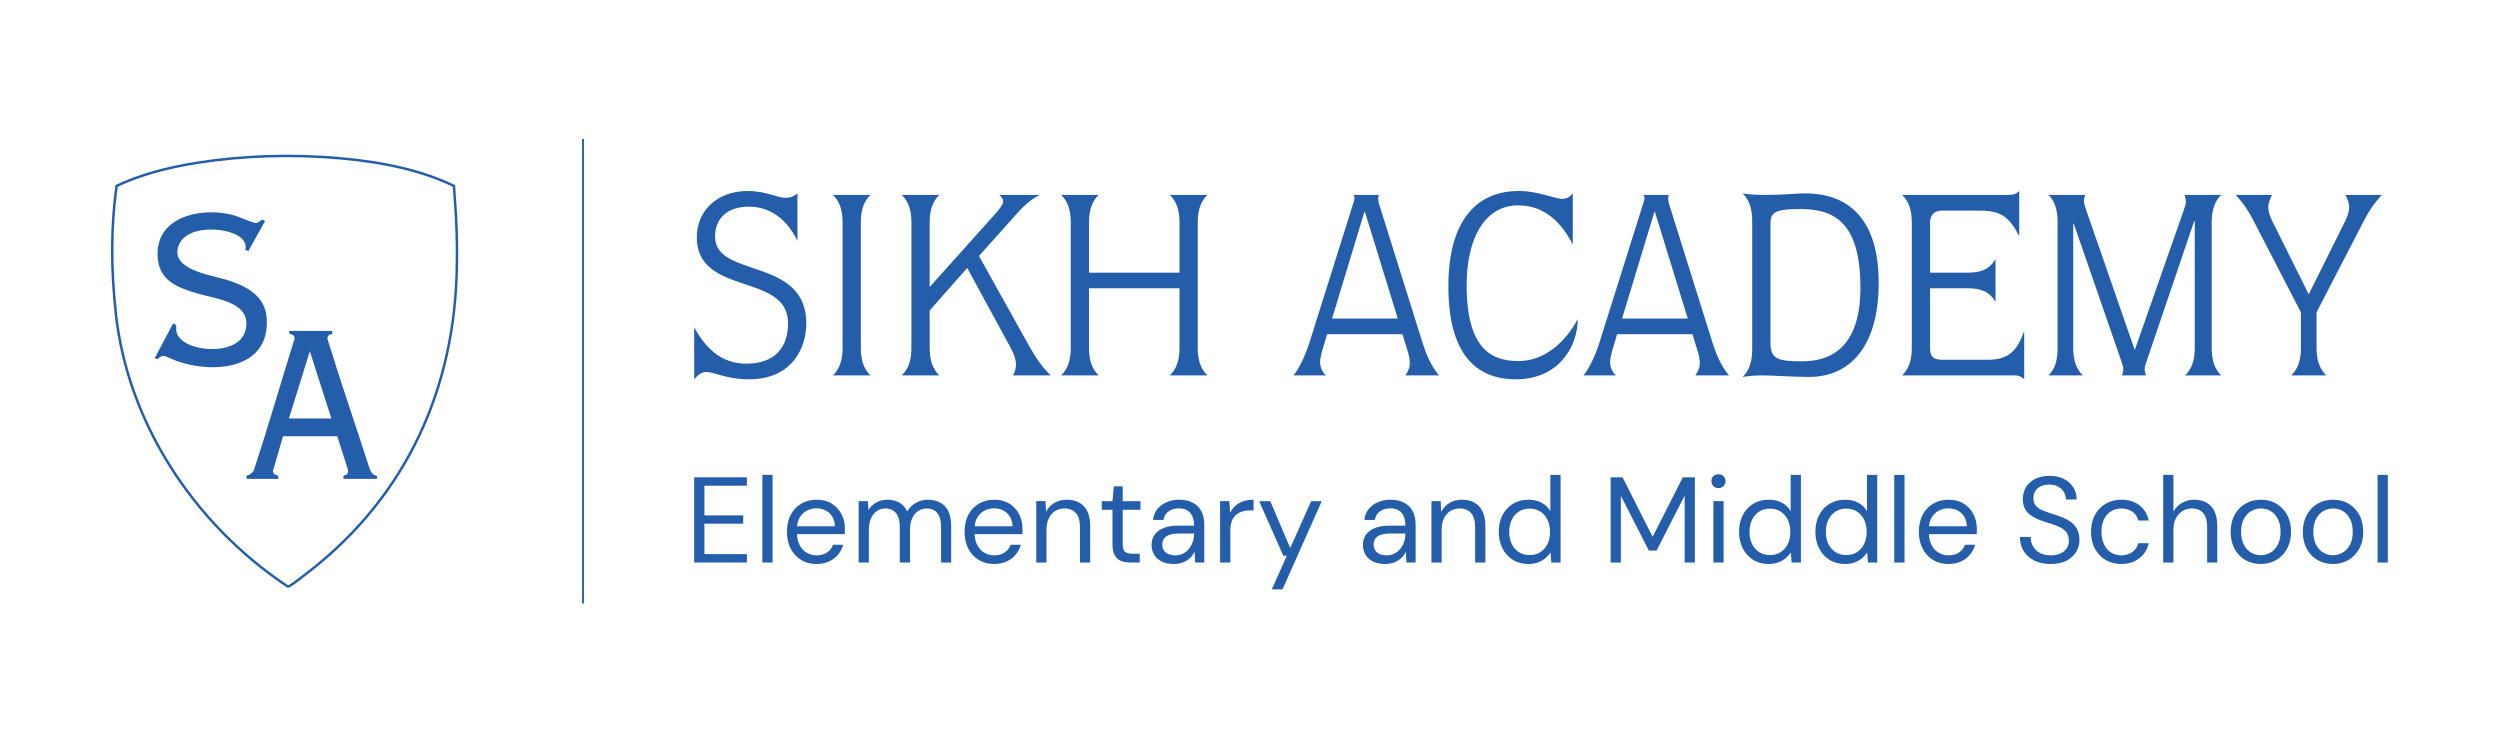 <?xml version="1.0" encoding="UTF-8"?>
<svg id="Layer_1" data-name="Layer 1" xmlns="http://www.w3.org/2000/svg" viewBox="0 0 1000 297">
  <defs>
    <style>
      .cls-1 {
        fill: #245daa;
      }
    </style>
  </defs>
  <g id="Logo">
    <g>
      <path class="cls-1" d="M277.671,225.01v-34.088h21.085v3.36h-16.996v11.882h15.535v3.311h-15.535v12.175h16.996v3.36h-21.085Z"/>
      <path class="cls-1" d="M304.94,225.01v-35.061h4.091v35.061h-4.091Z"/>
      <path class="cls-1" d="M326.563,225.595c-2.306,0-4.343-.535-6.112-1.608-1.77-1.071-3.159-2.573-4.163-4.504-1.008-1.931-1.511-4.18-1.511-6.744,0-2.597.495-4.853,1.486-6.769.99-1.915,2.385-3.409,4.188-4.48,1.801-1.071,3.87-1.607,6.208-1.607,2.402,0,4.439.536,6.112,1.607,1.672,1.071,2.953,2.476,3.847,4.213.891,1.737,1.339,3.645,1.339,5.722v1.022c0,.357-.017.763-.049,1.217h-20.064v-3.165h16.12c-.098-2.24-.838-3.993-2.217-5.26-1.381-1.266-3.108-1.899-5.185-1.899-1.397,0-2.688.317-3.872.95-1.186.633-2.135,1.558-2.849,2.776-.715,1.217-1.072,2.735-1.072,4.553v1.363c0,2.014.367,3.702,1.097,5.065.73,1.362,1.687,2.385,2.873,3.067,1.184.683,2.459,1.023,3.823,1.023,1.72,0,3.14-.38,4.26-1.144,1.12-.762,1.924-1.793,2.41-3.093h4.042c-.39,1.462-1.071,2.777-2.045,3.946-.974,1.167-2.184,2.086-3.628,2.751-1.445.666-3.125.999-5.039.999Z"/>
      <path class="cls-1" d="M343.459,225.01v-24.543h3.702l.242,3.506c.779-1.266,1.827-2.264,3.142-2.994,1.315-.731,2.751-1.096,4.309-1.096,1.267,0,2.412.17,3.433.512,1.023.341,1.924.861,2.703,1.558.779.699,1.411,1.583,1.899,2.655.844-1.493,2.003-2.655,3.482-3.482,1.476-.828,3.059-1.242,4.748-1.242,1.882,0,3.53.382,4.943,1.144,1.411.763,2.499,1.916,3.263,3.458.762,1.542,1.144,3.498,1.144,5.868v14.658h-4.042v-14.219c0-2.467-.505-4.318-1.51-5.552-1.008-1.233-2.419-1.851-4.237-1.851-1.266,0-2.402.334-3.409.999-1.006.666-1.802,1.631-2.387,2.897-.583,1.266-.876,2.825-.876,4.675v13.051h-4.09v-14.219c0-2.467-.505-4.318-1.511-5.552-1.006-1.233-2.434-1.851-4.285-1.851-1.233,0-2.345.334-3.335.999-.991.666-1.778,1.631-2.362,2.897-.585,1.266-.876,2.825-.876,4.675v13.051h-4.091Z"/>
      <path class="cls-1" d="M397.61,225.595c-2.306,0-4.343-.535-6.112-1.608-1.77-1.071-3.159-2.573-4.163-4.504-1.008-1.931-1.511-4.18-1.511-6.744,0-2.597.495-4.853,1.486-6.769.99-1.915,2.385-3.409,4.188-4.48,1.801-1.071,3.87-1.607,6.208-1.607,2.402,0,4.439.536,6.112,1.607,1.672,1.071,2.953,2.476,3.847,4.213.891,1.737,1.339,3.645,1.339,5.722v1.022c0,.357-.017.763-.049,1.217h-20.064v-3.165h16.12c-.098-2.24-.838-3.993-2.217-5.26-1.381-1.266-3.108-1.899-5.185-1.899-1.397,0-2.688.317-3.872.95-1.186.633-2.135,1.558-2.849,2.776-.715,1.217-1.072,2.735-1.072,4.553v1.363c0,2.014.367,3.702,1.097,5.065.73,1.362,1.687,2.385,2.873,3.067,1.184.683,2.459,1.023,3.823,1.023,1.72,0,3.14-.38,4.26-1.144,1.12-.762,1.924-1.793,2.41-3.093h4.042c-.39,1.462-1.071,2.777-2.045,3.946-.974,1.167-2.184,2.086-3.628,2.751-1.445.666-3.125.999-5.039.999Z"/>
      <path class="cls-1" d="M414.506,225.01v-24.543h3.702l.195,4.285c.779-1.526,1.89-2.718,3.335-3.579,1.444-.86,3.093-1.291,4.943-1.291,1.916,0,3.571.382,4.967,1.144,1.396.763,2.484,1.916,3.263,3.458.779,1.542,1.169,3.498,1.169,5.868v14.658h-4.091v-14.219c0-2.467-.543-4.318-1.631-5.552-1.089-1.233-2.622-1.851-4.602-1.851-1.364,0-2.58.334-3.653.999-1.071.666-1.924,1.624-2.556,2.873-.634,1.25-.95,2.8-.95,4.65v13.099h-4.091Z"/>
      <path class="cls-1" d="M452.099,225.01c-1.46,0-2.726-.227-3.798-.681-1.071-.456-1.891-1.226-2.459-2.313s-.851-2.557-.851-4.407v-13.684h-4.286v-3.458h4.286l.535-5.941h3.554v5.941h7.11v3.458h-7.11v13.684c0,1.526.308,2.556.925,3.093.617.535,1.704.802,3.263.802h2.629v3.507h-3.798Z"/>
      <path class="cls-1" d="M469.534,225.595c-1.98,0-3.636-.35-4.967-1.048-1.331-.697-2.321-1.623-2.97-2.775-.65-1.152-.974-2.41-.974-3.774,0-1.655.429-3.06,1.29-4.213s2.077-2.029,3.653-2.629c1.574-.601,3.433-.901,5.576-.901h6.477c0-1.526-.236-2.8-.707-3.823-.471-1.022-1.152-1.793-2.045-2.313s-2.005-.779-3.335-.779c-1.559,0-2.907.39-4.042,1.169-1.137.778-1.835,1.931-2.094,3.457h-4.188c.195-1.753.787-3.221,1.778-4.407.99-1.185,2.247-2.094,3.774-2.728,1.525-.633,3.116-.95,4.772-.95,2.272,0,4.163.414,5.673,1.242s2.637,1.98,3.384,3.458,1.12,3.222,1.12,5.235v15.193h-3.653l-.242-4.334c-.325.681-.739,1.322-1.243,1.924s-1.095,1.12-1.778,1.557c-.681.439-1.453.788-2.312,1.048-.861.259-1.844.39-2.947.39ZM470.167,222.137c1.135,0,2.166-.235,3.093-.706.925-.471,1.712-1.12,2.361-1.948s1.144-1.744,1.485-2.751.512-2.062.512-3.166v-.146h-6.136c-1.591,0-2.873.187-3.847.56-.974.373-1.672.893-2.094,1.559s-.634,1.421-.634,2.264c0,.876.203,1.64.609,2.289s1.006,1.152,1.802,1.51c.795.357,1.744.535,2.849.535Z"/>
      <path class="cls-1" d="M488.037,225.01v-24.543h3.702l.291,4.675c.552-1.104,1.258-2.046,2.119-2.824.859-.779,1.899-1.38,3.117-1.802,1.216-.422,2.605-.634,4.163-.634v4.285h-1.51c-1.04,0-2.03.139-2.971.414-.942.276-1.776.723-2.508,1.339-.73.617-1.298,1.453-1.704,2.507-.405,1.055-.608,2.362-.608,3.92v12.661h-4.091Z"/>
      <path class="cls-1" d="M508.733,235.724l5.99-13.441h-1.413l-9.641-21.816h4.43l7.986,18.747,8.376-18.747h4.237l-15.681,35.257h-4.285Z"/>
      <path class="cls-1" d="M554.07,225.595c-1.98,0-3.636-.35-4.967-1.048-1.331-.697-2.321-1.623-2.97-2.775-.65-1.152-.974-2.41-.974-3.774,0-1.655.429-3.06,1.29-4.213s2.077-2.029,3.653-2.629c1.574-.601,3.433-.901,5.576-.901h6.477c0-1.526-.236-2.8-.707-3.823-.471-1.022-1.152-1.793-2.045-2.313s-2.005-.779-3.335-.779c-1.559,0-2.907.39-4.042,1.169-1.137.778-1.835,1.931-2.094,3.457h-4.188c.195-1.753.787-3.221,1.778-4.407.99-1.185,2.247-2.094,3.774-2.728,1.525-.633,3.116-.95,4.772-.95,2.272,0,4.163.414,5.673,1.242s2.637,1.98,3.384,3.458,1.12,3.222,1.12,5.235v15.193h-3.653l-.242-4.334c-.325.681-.739,1.322-1.243,1.924s-1.095,1.12-1.778,1.557c-.681.439-1.453.788-2.312,1.048-.861.259-1.844.39-2.947.39ZM554.704,222.137c1.135,0,2.166-.235,3.093-.706.925-.471,1.712-1.12,2.361-1.948s1.144-1.744,1.485-2.751.512-2.062.512-3.166v-.146h-6.136c-1.591,0-2.873.187-3.847.56-.974.373-1.672.893-2.094,1.559s-.634,1.421-.634,2.264c0,.876.203,1.64.609,2.289s1.006,1.152,1.802,1.51c.795.357,1.744.535,2.849.535Z"/>
      <path class="cls-1" d="M572.574,225.01v-24.543h3.702l.195,4.285c.779-1.526,1.89-2.718,3.335-3.579,1.444-.86,3.093-1.291,4.943-1.291,1.916,0,3.571.382,4.967,1.144,1.396.763,2.484,1.916,3.263,3.458.779,1.542,1.169,3.498,1.169,5.868v14.658h-4.091v-14.219c0-2.467-.543-4.318-1.631-5.552-1.089-1.233-2.622-1.851-4.602-1.851-1.364,0-2.58.334-3.653.999-1.071.666-1.924,1.624-2.556,2.873-.634,1.25-.95,2.8-.95,4.65v13.099h-4.091Z"/>
      <path class="cls-1" d="M611.336,225.595c-2.37,0-4.447-.56-6.233-1.68s-3.165-2.654-4.139-4.602-1.462-4.154-1.462-6.622.488-4.667,1.462-6.599c.974-1.931,2.361-3.449,4.163-4.553,1.801-1.104,3.887-1.656,6.257-1.656,2.013,0,3.774.406,5.283,1.217,1.51.812,2.671,1.948,3.482,3.409v-14.56h4.09v35.061h-3.7l-.341-4.042c-.52.811-1.186,1.568-1.997,2.264-.811.7-1.786,1.267-2.921,1.704-1.138.439-2.453.658-3.946.658ZM611.824,222.04c1.623,0,3.051-.39,4.285-1.169s2.192-1.858,2.873-3.238c.681-1.379,1.023-3.011,1.023-4.894,0-1.851-.342-3.473-1.023-4.87-.681-1.395-1.64-2.484-2.873-3.262-1.233-.779-2.662-1.169-4.285-1.169-1.591,0-3.004.39-4.237,1.169-1.235.778-2.192,1.867-2.873,3.262-.681,1.397-1.023,3.019-1.023,4.87,0,1.883.342,3.515,1.023,4.894.681,1.381,1.638,2.459,2.873,3.238,1.233.779,2.646,1.169,4.237,1.169Z"/>
      <path class="cls-1" d="M644.255,225.01v-34.088h4.772l12.027,23.813,12.078-23.813h4.822v34.088h-4.091v-26.783l-11.249,22.01h-3.068l-11.2-21.913v26.685h-4.09Z"/>
      <path class="cls-1" d="M687.398,195.257c-.811,0-1.485-.268-2.02-.804-.535-.535-.804-1.209-.804-2.02s.269-1.469.804-1.973c.535-.502,1.209-.755,2.02-.755.779,0,1.445.252,1.997.755.551.504.827,1.161.827,1.973s-.276,1.485-.827,2.02c-.552.536-1.218.804-1.997.804ZM685.353,225.01v-24.543h4.091v24.543h-4.091Z"/>
      <path class="cls-1" d="M707.46,225.595c-2.37,0-4.447-.56-6.233-1.68s-3.165-2.654-4.139-4.602-1.462-4.154-1.462-6.622.488-4.667,1.462-6.599c.974-1.931,2.361-3.449,4.163-4.553,1.801-1.104,3.887-1.656,6.257-1.656,2.013,0,3.774.406,5.283,1.217,1.51.812,2.671,1.948,3.482,3.409v-14.56h4.09v35.061h-3.7l-.341-4.042c-.52.811-1.186,1.568-1.997,2.264-.811.7-1.786,1.267-2.921,1.704-1.138.439-2.453.658-3.946.658ZM707.948,222.04c1.623,0,3.051-.39,4.285-1.169s2.192-1.858,2.873-3.238c.681-1.379,1.023-3.011,1.023-4.894,0-1.851-.342-3.473-1.023-4.87-.681-1.395-1.64-2.484-2.873-3.262-1.233-.779-2.662-1.169-4.285-1.169-1.591,0-3.004.39-4.237,1.169-1.235.778-2.192,1.867-2.873,3.262-.681,1.397-1.023,3.019-1.023,4.87,0,1.883.342,3.515,1.023,4.894.681,1.381,1.638,2.459,2.873,3.238,1.233.779,2.646,1.169,4.237,1.169Z"/>
      <path class="cls-1" d="M737.992,225.595c-2.37,0-4.447-.56-6.233-1.68s-3.165-2.654-4.139-4.602-1.462-4.154-1.462-6.622.488-4.667,1.462-6.599c.974-1.931,2.361-3.449,4.163-4.553,1.801-1.104,3.887-1.656,6.257-1.656,2.013,0,3.774.406,5.283,1.217,1.51.812,2.671,1.948,3.482,3.409v-14.56h4.09v35.061h-3.7l-.341-4.042c-.52.811-1.186,1.568-1.997,2.264-.811.7-1.786,1.267-2.921,1.704-1.138.439-2.453.658-3.946.658ZM738.48,222.04c1.623,0,3.051-.39,4.285-1.169s2.192-1.858,2.873-3.238c.681-1.379,1.023-3.011,1.023-4.894,0-1.851-.342-3.473-1.023-4.87-.681-1.395-1.64-2.484-2.873-3.262-1.233-.779-2.662-1.169-4.285-1.169-1.591,0-3.004.39-4.237,1.169-1.235.778-2.192,1.867-2.873,3.262-.681,1.397-1.023,3.019-1.023,4.87,0,1.883.342,3.515,1.023,4.894.681,1.381,1.638,2.459,2.873,3.238,1.233.779,2.646,1.169,4.237,1.169Z"/>
      <path class="cls-1" d="M757.714,225.01v-35.061h4.091v35.061h-4.091Z"/>
      <path class="cls-1" d="M779.336,225.595c-2.306,0-4.343-.535-6.112-1.608-1.77-1.071-3.159-2.573-4.163-4.504-1.008-1.931-1.511-4.18-1.511-6.744,0-2.597.495-4.853,1.486-6.769.99-1.915,2.385-3.409,4.188-4.48,1.801-1.071,3.87-1.607,6.208-1.607,2.402,0,4.439.536,6.112,1.607,1.672,1.071,2.953,2.476,3.847,4.213.891,1.737,1.339,3.645,1.339,5.722v1.022c0,.357-.017.763-.049,1.217h-20.064v-3.165h16.12c-.098-2.24-.838-3.993-2.217-5.26-1.381-1.266-3.108-1.899-5.185-1.899-1.397,0-2.688.317-3.872.95-1.186.633-2.135,1.558-2.849,2.776-.715,1.217-1.072,2.735-1.072,4.553v1.363c0,2.014.367,3.702,1.097,5.065.73,1.362,1.687,2.385,2.873,3.067,1.184.683,2.459,1.023,3.823,1.023,1.72,0,3.14-.38,4.26-1.144,1.12-.762,1.924-1.793,2.41-3.093h4.042c-.39,1.462-1.071,2.777-2.045,3.946-.974,1.167-2.184,2.086-3.628,2.751-1.445.666-3.125.999-5.039.999Z"/>
      <path class="cls-1" d="M820.289,225.595c-2.501,0-4.676-.456-6.526-1.364s-3.28-2.174-4.285-3.798c-1.008-1.623-1.511-3.507-1.511-5.648h4.286c0,1.331.308,2.556.925,3.676.617,1.121,1.517,2.014,2.703,2.678,1.184.666,2.654.999,4.407.999,1.525,0,2.832-.252,3.92-.755s1.916-1.194,2.484-2.069.853-1.867.853-2.97c0-1.331-.285-2.412-.853-3.239s-1.339-1.501-2.313-2.021c-.974-.518-2.102-.981-3.384-1.387-1.282-.406-2.622-.835-4.018-1.29-2.695-.909-4.674-2.046-5.941-3.409-1.266-1.363-1.899-3.132-1.899-5.308,0-1.85.431-3.473,1.292-4.87.859-1.395,2.094-2.49,3.7-3.287,1.608-.795,3.514-1.193,5.722-1.193,2.175,0,4.067.406,5.673,1.217,1.608.811,2.866,1.924,3.774,3.336.91,1.412,1.364,3.043,1.364,4.894h-4.285c0-.941-.244-1.866-.73-2.776-.488-.908-1.227-1.663-2.217-2.264-.991-.6-2.232-.9-3.725-.9-1.235-.032-2.33.17-3.288.608-.957.439-1.704,1.064-2.24,1.875s-.804,1.802-.804,2.97c0,1.105.235,1.997.706,2.678s1.152,1.259,2.046,1.729c.891.471,1.939.901,3.14,1.29,1.201.39,2.533.828,3.993,1.315,1.655.552,3.125,1.226,4.407,2.02,1.282.796,2.289,1.81,3.019,3.043.73,1.234,1.095,2.809,1.095,4.724,0,1.623-.429,3.157-1.29,4.602s-2.135,2.622-3.823,3.53-3.815,1.364-6.378,1.364Z"/>
      <path class="cls-1" d="M848.483,225.595c-2.306,0-4.375-.535-6.208-1.608-1.835-1.071-3.272-2.573-4.311-4.504s-1.559-4.163-1.559-6.695c0-2.597.52-4.861,1.559-6.793,1.038-1.931,2.476-3.433,4.311-4.505,1.833-1.071,3.903-1.607,6.208-1.607,2.922,0,5.357.755,7.305,2.264,1.947,1.51,3.18,3.531,3.7,6.063h-4.188c-.325-1.526-1.12-2.711-2.385-3.555-1.267-.844-2.76-1.266-4.481-1.266-1.396,0-2.695.35-3.895,1.047-1.201.699-2.16,1.737-2.873,3.117-.715,1.38-1.072,3.109-1.072,5.186,0,1.526.212,2.882.634,4.066.422,1.186.99,2.168,1.704,2.947.713.779,1.551,1.371,2.508,1.776.957.406,1.956.609,2.994.609,1.137,0,2.183-.195,3.142-.585.957-.39,1.76-.95,2.41-1.68.649-.73,1.088-1.599,1.315-2.605h4.188c-.52,2.467-1.761,4.472-3.725,6.013-1.965,1.542-4.392,2.313-7.281,2.313Z"/>
      <path class="cls-1" d="M865.283,225.01v-35.061h4.091v14.658c.81-1.461,1.954-2.613,3.433-3.458,1.476-.844,3.091-1.266,4.845-1.266,1.882,0,3.522.382,4.918,1.144,1.396.763,2.467,1.924,3.214,3.482.747,1.558,1.12,3.523,1.12,5.892v14.609h-4.041v-14.171c0-2.467-.52-4.326-1.559-5.575-1.04-1.25-2.55-1.875-4.529-1.875-1.396,0-2.654.341-3.774,1.023-1.121.681-2.005,1.655-2.655,2.922-.649,1.266-.973,2.824-.973,4.675v13.002h-4.091Z"/>
      <path class="cls-1" d="M904.289,225.595c-2.306,0-4.366-.528-6.184-1.583-1.819-1.054-3.248-2.548-4.286-4.479s-1.559-4.18-1.559-6.744c0-2.63.528-4.91,1.583-6.843,1.055-1.931,2.499-3.425,4.334-4.479s3.904-1.583,6.21-1.583c2.304,0,4.358.528,6.159,1.583,1.802,1.055,3.231,2.54,4.286,4.456,1.054,1.916,1.582,4.188,1.582,6.817,0,2.598-.535,4.862-1.606,6.793s-2.516,3.425-4.334,4.479c-1.819,1.055-3.88,1.583-6.185,1.583ZM904.289,222.088c1.396,0,2.695-.348,3.897-1.046,1.2-.698,2.174-1.744,2.921-3.142.747-1.394,1.12-3.116,1.12-5.161,0-2.077-.365-3.806-1.095-5.186s-1.687-2.418-2.873-3.117c-1.184-.697-2.476-1.047-3.87-1.047-1.396,0-2.703.35-3.921,1.047-1.216.699-2.191,1.737-2.921,3.117s-1.097,3.109-1.097,5.186c0,2.046.367,3.767,1.097,5.161.73,1.397,1.687,2.444,2.873,3.142,1.184.698,2.474,1.046,3.87,1.046Z"/>
      <path class="cls-1" d="M933.165,225.595c-2.306,0-4.366-.528-6.184-1.583-1.819-1.054-3.248-2.548-4.286-4.479s-1.559-4.18-1.559-6.744c0-2.63.528-4.91,1.583-6.843,1.055-1.931,2.499-3.425,4.334-4.479s3.904-1.583,6.21-1.583c2.304,0,4.358.528,6.159,1.583,1.802,1.055,3.231,2.54,4.286,4.456,1.054,1.916,1.582,4.188,1.582,6.817,0,2.598-.535,4.862-1.606,6.793s-2.516,3.425-4.334,4.479c-1.819,1.055-3.88,1.583-6.185,1.583ZM933.165,222.088c1.396,0,2.695-.348,3.897-1.046,1.2-.698,2.174-1.744,2.921-3.142.747-1.394,1.12-3.116,1.12-5.161,0-2.077-.365-3.806-1.095-5.186s-1.687-2.418-2.873-3.117c-1.184-.697-2.476-1.047-3.87-1.047-1.396,0-2.703.35-3.921,1.047-1.216.699-2.191,1.737-2.921,3.117s-1.097,3.109-1.097,5.186c0,2.046.367,3.767,1.097,5.161.73,1.397,1.687,2.444,2.873,3.142,1.184.698,2.474,1.046,3.87,1.046Z"/>
      <path class="cls-1" d="M951.037,225.01v-35.061h4.091v35.061h-4.091Z"/>
    </g>
    <g>
      <path class="cls-1" d="M277.673,130.859c4.59,8.658,11.057,14.604,20.863,14.604,11.788,0,16.69-6.885,16.69-16.169,0-20.446-36.51-10.64-36.51-34.424,0-10.431,8.032-18.464,20.237-18.464,7.928,0,11.37,2.712,15.543,2.712,1.878,0,3.547-.939,4.486-1.773v18.985c-3.86-7.928-10.327-13.665-19.403-13.665-8.658,0-13.561,4.694-13.561,11.996,0,16.795,36.51,7.928,36.51,34.737,0,9.075-5.111,22.323-23.054,22.323-8.554,0-13.978-2.921-16.795-2.921-1.773,0-3.129.73-5.007,2.921v-20.863Z"/>
      <path class="cls-1" d="M337.028,88.925c0-4.798-1.147-8.345-3.86-10.953h15.021c-2.712,2.608-3.86,6.155-3.86,10.953v50.28c0,4.798,1.147,8.345,3.86,10.953h-15.021c2.712-2.608,3.86-6.155,3.86-10.953v-50.28Z"/>
      <path class="cls-1" d="M364.567,88.925c0-4.798-1.147-8.345-3.86-10.953h15.021c-2.712,2.608-3.86,6.155-3.86,10.953v25.87l26.287-29.312c1.982-2.191,3.129-3.964,3.129-4.903s-.835-1.878-1.565-2.608h15.96l-.209.209c-2.712,1.356-5.737,3.964-7.824,6.259l-16.064,17.942,20.237,36.301c2.921,5.111,5.111,8.137,8.45,11.475h-15.23c1.043-1.147,1.356-3.234,1.356-4.381,0-1.878-.835-4.277-2.086-6.572l-17.421-32.025-15.021,17.003v15.021c0,4.798,1.147,8.345,3.86,10.953h-15.021c2.712-2.608,3.86-6.155,3.86-10.953v-50.28Z"/>
      <path class="cls-1" d="M428.303,88.925c0-4.798-1.147-8.345-3.86-10.953h15.021c-2.712,2.608-3.86,6.155-3.86,10.953v20.133h36.197v-20.133c0-4.798-1.147-8.345-3.86-10.953h15.021c-2.712,2.608-3.86,6.155-3.86,10.953v50.28c0,4.798,1.147,8.345,3.86,10.953h-15.021c2.712-2.608,3.86-6.155,3.86-10.953v-23.888h-36.197v23.888c0,4.798,1.147,8.345,3.86,10.953h-15.021c2.712-2.608,3.86-6.155,3.86-10.953v-50.28Z"/>
      <path class="cls-1" d="M541.485,80.788c.209-.626.313-1.147.313-1.565,0-.626-.209-.939-.417-1.252h10.223c-.313.522-.313.939-.313,1.46s.104,1.46.313,2.086l17.316,55.287c1.356,4.381,3.338,9.388,6.676,13.352h-13.457c.939-1.252,1.773-3.025,1.773-4.694,0-1.565-.209-2.817-.626-4.277l-2.295-7.511h-30.147l-1.669,5.633c-.522,1.669-1.147,4.068-1.147,5.424,0,1.878.73,3.964,2.295,5.424h-12.935c2.295-2.712,4.903-8.345,6.363-13.039l17.733-56.33ZM545.97,84.752h-.209l-12.935,42.665h26.287l-13.144-42.665Z"/>
      <path class="cls-1" d="M629.109,97.791c-4.59-8.867-11.266-15.647-21.906-15.647-12.726,0-20.55,12.309-20.55,31.92,0,25.974,10.327,30.356,20.759,30.356,9.597,0,18.255-6.572,23.68-16.795,0,11.266-7.824,24.097-24.723,24.097-16.69,0-27.017-10.953-27.017-37.24,0-26.079,11.162-38.075,28.061-38.075,7.511-.104,14.5,3.129,17.525,3.129,1.878,0,3.025-.835,4.173-2.191v20.446Z"/>
      <path class="cls-1" d="M657.483,80.788c.209-.626.313-1.147.313-1.565,0-.626-.209-.939-.417-1.252h10.223c-.313.522-.313.939-.313,1.46s.104,1.46.313,2.086l17.316,55.287c1.356,4.381,3.338,9.388,6.676,13.352h-13.457c.939-1.252,1.773-3.025,1.773-4.694,0-1.565-.209-2.817-.626-4.277l-2.295-7.511h-30.147l-1.669,5.633c-.522,1.669-1.147,4.068-1.147,5.424,0,1.878.73,3.964,2.295,5.424h-12.935c2.295-2.712,4.903-8.345,6.363-13.039l17.733-56.33ZM661.968,84.752h-.209l-12.935,42.665h26.287l-13.144-42.665Z"/>
      <path class="cls-1" d="M700.878,88.299c0-4.798-1.147-8.345-3.86-10.953,3.129.522,6.05.626,9.075.626,7.615,0,12.518-.626,15.96-.626,15.752,0,29.417,8.554,29.417,35.78,0,26.392-12.205,37.658-27.852,37.658-5.946,0-14.813-.626-18.568-.626-2.817,0-5.32.209-8.032.626,2.712-2.608,3.86-6.155,3.86-10.953v-51.532ZM708.18,136.909c0,6.676,2.712,7.615,12.726,7.615,11.892,0,23.262-6.05,23.262-29.417,0-27.331-11.475-31.503-24.305-31.503-10.64,0-11.683,1.773-11.683,6.155v47.15Z"/>
      <path class="cls-1" d="M764.718,88.925c0-4.798-1.147-8.345-3.86-10.953h41.726c2.295,0,3.651-.104,5.111-1.565v17.942l-.209-.209c-4.381-8.658-8.45-9.91-16.586-9.91h-14.082c-3.129,0-4.798,1.878-4.798,4.798v20.028h15.126c4.486,0,8.345-.835,11.057-5.424v17.108c-2.712-4.59-6.572-5.424-11.057-5.424h-15.126v23.888c0,3.338,1.147,4.694,4.903,4.694h18.151c8.032,0,11.683-3.234,14.395-11.057l.209.209v18.672c-.626-.73-1.356-1.043-1.982-1.252-.73-.313-1.46-.313-2.399-.313h-44.438c2.712-2.608,3.86-6.155,3.86-10.953v-50.28Z"/>
      <path class="cls-1" d="M823.03,88.925c0-4.798-.939-8.345-3.651-10.953h14.708c-.313.939-.522,1.565-.522,2.608,0,.835.417,1.878.835,3.234l19.403,55.913h.209l19.507-55.704c.417-1.356.835-2.399.835-3.234,0-1.043-.209-1.669-.522-2.817h14.604c-2.608,2.608-3.755,6.155-3.755,10.953v50.28c0,4.798,1.147,8.345,3.755,10.953h-14.395c2.712-2.608,3.86-6.155,3.86-10.953v-50.801h-.209l-18.985,55.913c-.417,1.356-.835,2.399-.835,3.234,0,1.043.209,1.669.522,2.608h-9.597c.313-.939.522-1.565.522-2.608,0-.835-.417-1.878-.835-3.234l-18.985-54.87h-.209v49.758c0,4.798,1.147,8.345,3.86,10.953h-13.77c2.712-2.608,3.651-6.155,3.651-10.953v-50.28Z"/>
      <path class="cls-1" d="M920.358,124.913l-18.672-36.093c-2.086-4.173-4.173-7.302-7.406-10.849h14.5c-.626,1.46-1.46,3.025-1.46,4.694s.417,3.442,1.565,5.737l14.604,29.312,14.604-29.312c1.147-2.295,1.565-4.068,1.565-5.737s-.835-3.234-1.46-4.694h14.5c-3.234,3.547-5.32,6.676-7.406,10.849l-18.672,36.093v14.291c0,4.068.835,8.032,3.86,10.953h-13.978c3.025-2.921,3.86-6.885,3.86-10.953v-14.291Z"/>
    </g>
    <g>
      <path class="cls-1" d="M115.22,235.124c-.122,0-.254-.026-.398-.094-38.508-25.662-64.265-66.542-68.964-109.389-2.063-18.817-1.972-35.132.288-51.343l.037-.268.244-.115c8.934-4.223,19.582-7.271,32.555-9.321,18.278-2.887,38.166-3.492,57.514-1.749,18.455,1.662,33.273,5.284,45.299,11.072l.263.126.835,12.402c.425,7.995.513,15.902.262,23.509-1.652,50.105-22.953,91.907-61.599,120.888-.354.266-.761.58-1.197.918-1.447,1.121-3.247,2.516-4.517,3.166-.171.09-.376.197-.623.197ZM47.1,74.705c-2.211,16.038-2.29,32.198-.247,50.827,4.664,42.527,30.227,83.113,68.387,108.58.024-.012.054-.027.079-.04,1.255-.644,3.015-2.007,4.429-3.103.44-.341.852-.659,1.21-.928,38.395-28.791,59.558-70.328,61.2-120.12.249-7.578.162-15.456-.261-23.416l-.796-11.812c-11.87-5.662-26.494-9.213-44.693-10.852-19.266-1.735-39.069-1.133-57.268,1.741-12.759,2.016-23.244,5-32.04,9.122Z"/>
      <path class="cls-1" d="M98.078,99.916c.907-2.845-1.361-4.902-3.676-6.061-5.977-2.993-19.294-3.403-22.653,3.696-4.821,10.188,12.87,12.514,18.994,14.414,7.731,2.398,15.334,6.236,15.941,15.349,1.368,20.534-21.464,22.337-36.133,17.037-1.25-.452-3.965-1.866-5.05-1.983-1.089-.117-1.758.702-2.532,1.3l-1.091-.391,7.363-13.9c1.836.404,1.091,1.672,1.281,3.071.229,1.691,1.628,3.235,2.974,4.186,6.199,4.381,22.147,4.737,24.609-4.247,3.136-11.446-11.2-12.658-18.732-14.886-8.104-2.397-15.716-4.959-16.315-14.71-.968-15.758,16.247-19.732,28.671-17.133,3.668.767,6.363,2.383,9.661,3.333,1.035.298,1.315.304,2.236-.271,1.014-.633,1.046-1.355,2.385-.256l-6.703,11.99-1.228-.538Z"/>
      <path class="cls-1" d="M132.945,132.387l-.056,1.184c-1.167.248-1.986.679-1.905,2.011,5.348,17.4,11.305,34.617,16.882,51.949.628,1.516,1.213,2.441,2.916,2.831l.057,1.183h-13.453l.013-1.293c1.431-.256,1.958-.797,1.801-2.284l-4.293-13.467-21.699.013-4.022,13.848c.071,1.145,1.018,1.722,2.055,1.902l.154,1.282h-12.8l.018-1.288c1.227-.308,2.232-.911,2.88-2.018,5.747-17.396,10.805-35.053,16.27-52.553.119-.656.066-1.241-.526-1.632-.821-.542-1.728-.054-1.532-1.667h17.241ZM132.554,167.385l-8.622-26.902-8.357,26.902h16.979Z"/>
    </g>
    <rect class="cls-1" x="232.82" y="55.609" width=".75" height="185.781"/>
  </g>
</svg>